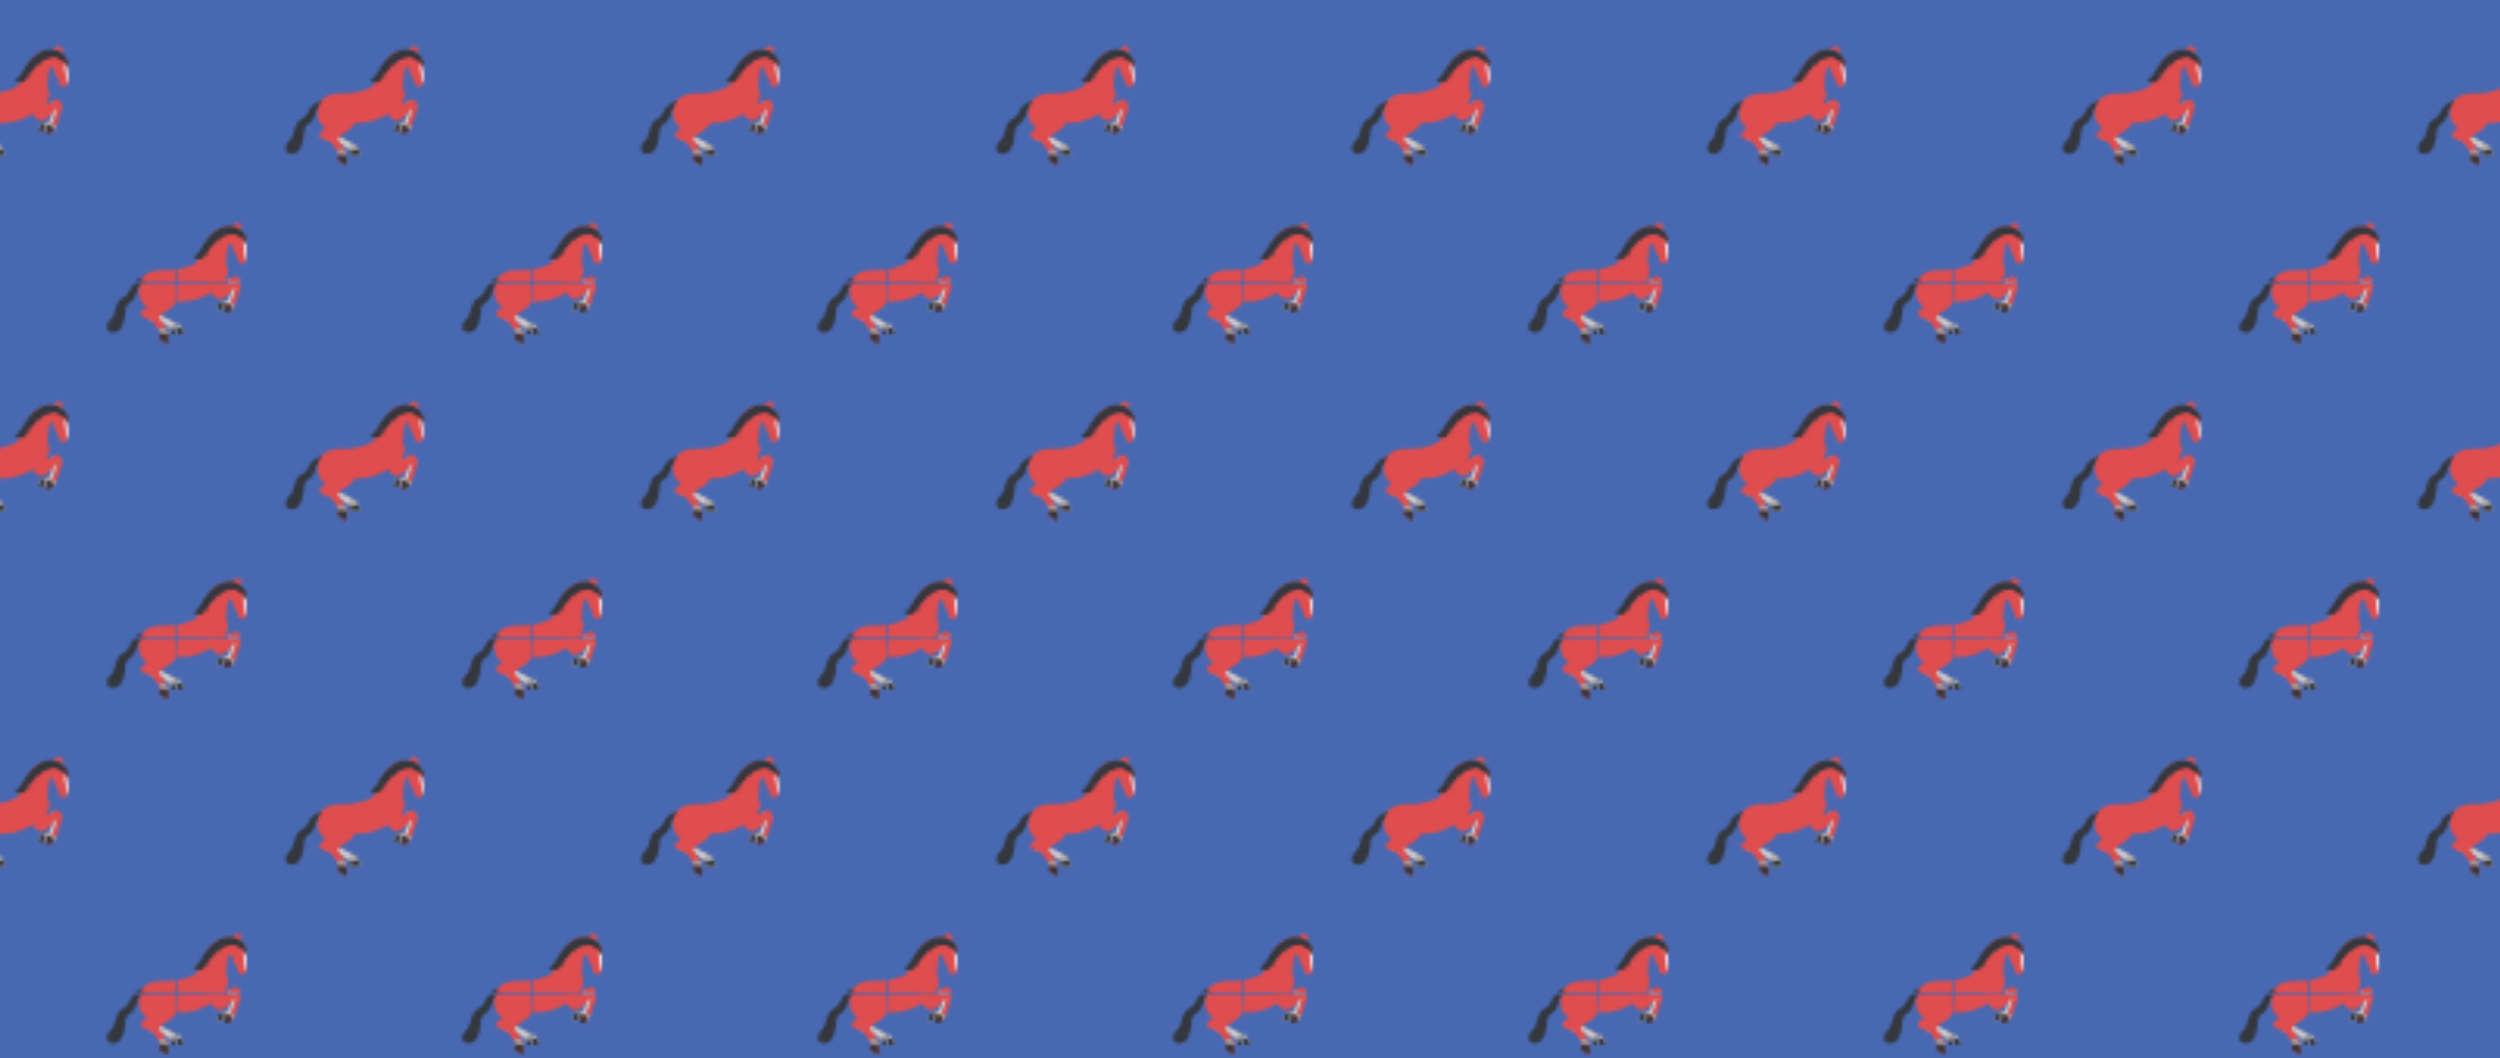 <?xml version="1.0" encoding="UTF-8"?> <svg xmlns="http://www.w3.org/2000/svg" xmlns:xlink="http://www.w3.org/1999/xlink" id="b" viewBox="0 0 801.875 339.41"> <defs> <clipPath id="k"> <path d="M8.224,101.925c.083-.682.744-1.271,1.203-2.044,2.456-4.131,6.039-4.287,6.039-4.287,0,0,1.286-.254,3.58.432,2.294.686,2.931,4.022,2.931,4.022l-.421.231s.549,3.001.456,5.025c-.093,2.024-1.454,2.192-1.454,2.192,0,0-.751.014-.497-1.28l-.164-.064s.002,1.134-.419.997c-.421-.138-.455-.671-.455-.671,0,0,.23-1.359-.453-1.949-.683-.59-1.292-3.083-1.292-3.083,0,0-.024-.368-.393-.487-.37-.119-.801.425-.882.911-.081.486-.367,1.315-.406,2.906-.039,1.591-.197,2.319-.275,2.559s-.602,2.239-.602,2.239c0,0-7.057-3.069-6.496-7.648Z" fill="#df4d4e" stroke-width="0"></path> </clipPath> <clipPath id="q"> <path d="M72.254,56.138l2.364-.745s1.101-.726,1.542.775c0,0,.226,1.256-.457,2.151-.682.895-1.687,4.089-1.687,4.089,0,0-.293.647-.456.787-.163.14-1.656,1.18-2.123,1.279-.467.099-1.181.828-2.406.332l1.043-2.435,1.292.127s.566-.481.92-.442c0,0,.262-.299.657-.762l.972-3.729s-.836.039-1.661-1.427Z" fill="#d1cbca" stroke-width="0"></path> </clipPath> <clipPath id="u"> <path d="M64.917,45.232c.083-.682.744-1.271,1.203-2.044,2.456-4.131,6.039-4.287,6.039-4.287,0,0,1.286-.254,3.58.432,2.294.686,2.931,4.022,2.931,4.022l-.421.231s.549,3.001.456,5.025c-.093,2.024-1.454,2.192-1.454,2.192,0,0-.751.014-.497-1.28l-.164-.064s.002,1.134-.419.997c-.421-.138-.455-.671-.455-.671,0,0,.23-1.359-.453-1.949-.683-.59-1.292-3.083-1.292-3.083,0,0-.024-.368-.393-.487-.37-.119-.801.425-.882.911-.081.486-.367,1.315-.406,2.906-.039,1.591-.197,2.319-.275,2.559s-.602,2.239-.602,2.239c0,0-7.057-3.069-6.496-7.648Z" fill="#df4d4e" stroke-width="0"></path> </clipPath> <clipPath id="w"> <path d="M51.394,63.815l-.471,2.354,5.441,2.904s1.256.863,1.334,1.36c0,0,.927,1.606.797,2.26l-3.314 0s.05-.869.058-1.58l-.662-.829-.411.089s-2.253-2.257-4.473-2.137c0,0-3.316-.144-2.459-2.616,0,0,1.674-4.159,4.159-1.805Z" fill="#d1cbca" stroke-width="0"></path> </clipPath> <clipPath id="aa"> <path d="M53.974,65.055s-2.735,1.515-2.809,2.328c0,0,3.31,4.313,2.719,5.31,0,0,.749,2.367-.182,3.143l-2.634-1.888.641-1.547s-.409-1.337-.719-1.47l-.293.027s-.928-2.509-2.86-3.065c-2.13-.614-2.311-1.219-2.311-1.219,0,0-.817-1.073.878-2.001,1.594-.873,2.795-3.705,2.795-3.705,0,0,2.74-5.728,5.964-4.107.689.346,1.209.954,1.483,1.675.545,1.437,1.04,4.368-2.671,6.519Z" fill="#df4d4e" stroke-width="0"></path> </clipPath> <clipPath id="ac"> <path d="M67.634,52.242s1.97.008,3.529,3.501c0,0,.07.448.922.331.852-.117,2.488-1.233,2.488-1.233,0,0,.597-.546,1.308.182.711.728,1.314,1.438.669,3.468-.645,2.03-1.889,5.521-1.889,5.521l-.536.464s-.837,1.649-2.456,1.124l.299-2.683,1.145.054.455-.474s1.06-1.954,1.471-4.814c0,0-.004-.373-.334.153-.33.526-2.444,3.181-4.002,3.551-1.558.37-2.741-1.089-2.741-1.089,0,0-5.057-8.205-.326-8.056Z" fill="#df4d4e" stroke-width="0"></path> </clipPath> <clipPath id="af"> <path d="M108.087,7.122l-.471,2.354,5.441,2.904s1.256.863,1.334,1.36c0,0,.927,1.606.797,2.26l-3.314 0s.05-.869.058-1.58l-.662-.829-.411.089s-2.253-2.257-4.473-2.137c0,0-3.316-.144-2.459-2.616,0,0,1.674-4.159,4.159-1.805Z" fill="#d1cbca" stroke-width="0"></path> </clipPath> <clipPath id="ai"> <path d="M110.666,8.362s-2.735,1.515-2.809,2.328c0,0,3.31,4.313,2.719,5.31,0,0,.749,2.367-.182,3.143l-2.634-1.888.641-1.547s-.409-1.337-.719-1.47l-.293.027s-.928-2.509-2.86-3.065c-2.13-.614-2.311-1.219-2.311-1.219,0,0-.817-1.073.878-2.001,1.594-.873,2.795-3.705,2.795-3.705,0,0,2.74-5.728,5.964-4.107.689.346,1.209.954,1.483,1.675.545,1.437,1.04,4.368-2.671,6.519Z" fill="#df4d4e" stroke-width="0"></path> </clipPath> <clipPath id="ak"> <path d="M15.561-.555l2.364-.745s1.101-.726,1.542.775c0,0,.226,1.256-.457,2.151-.682.895-1.687,4.089-1.687,4.089,0,0-.293.647-.456.787-.163.14-1.656,1.18-2.123,1.279-.467.099-1.181.828-2.406.332l1.043-2.435,1.292.127s.566-.481.92-.442c0,0,.262-.299.657-.762l.972-3.729s-.836.039-1.661-1.427Z" fill="#d1cbca" stroke-width="0"></path> </clipPath> <clipPath id="am"> <path d="M-5.299,7.122l-.471,2.354L-.328,12.38s1.256.863,1.334,1.36c0,0,.927,1.606.797,2.26l-3.314 0s.05-.869.058-1.58l-.662-.829-.411.089s-2.253-2.257-4.473-2.137c0,0-3.316-.144-2.459-2.616,0,0,1.674-4.159,4.159-1.805Z" fill="#d1cbca" stroke-width="0"></path> </clipPath> <clipPath id="aq"> <path d="M10.941-4.451s1.97.008,3.529,3.501c0,0,.07.448.922.331.852-.117,2.488-1.233,2.488-1.233,0,0,.597-.546,1.308.182.711.728,1.314,1.438.669,3.468-.645,2.03-1.889,5.521-1.889,5.521l-.536.464s-.837,1.649-2.456,1.124l.299-2.683,1.145.054.455-.474s1.06-1.954,1.471-4.814c0,0-.004-.373-.334.153-.33.526-2.444,3.181-4.002,3.551-1.558.37-2.741-1.089-2.741-1.089,0,0-5.057-8.205-.326-8.056Z" fill="#df4d4e" stroke-width="0"></path> </clipPath> <pattern id="d" x="0" y="0" width="113.386" height="113.386" patternTransform="translate(-4616.873 -934.793)" patternUnits="userSpaceOnUse" viewBox="0 0 113.386 113.386"> <rect width="113.386" height="113.386" fill="none" stroke-width="0"></rect> <path id="e" d="M103.504,111.595s-3.883.84-4.775,3.263c-.179.487-.428.946-.73,1.368-.529.742-1.38,1.478-2.123,1.773-1.417.563-2.148,4.145-2.148,4.145,0,0-.512,2.007-1.371,2.545-1.179.738-1.179,2.643-1.179,2.643,0,0,.097,1.931,2.768,1.416s3.09-5.922,3.09-5.922c0,0-.225-2.736,1.513-3.572,1.738-.837,2.639-4.57,2.639-4.57,0,0,.215-1.148,2.06-1.419,2.008-.296.257-1.67.257-1.67Z" fill="#34373d" stroke-width="0"></path> <path id="f" d="M120.446,103.286c-.65,2.912-.952,3.996-2.029,4.307-1.324.382-3.616,1.961-9.041,1.859-5.424-.102-6.57,2.267-6.57,2.267,0,0-2.088,2.725-1.171,5.628.917,2.903,1.528,2.088,2.47,3.413l9.276-1.912s5.095,1.056,12.241-3.79c7.146-4.847,1.926-9.01,1.926-9.01l-4.598-2.299" fill="#df4d4e" stroke-width="0"></path> <g id="g"> <path d="M110.666,121.747s-2.735,1.515-2.809,2.328c0,0,3.31,4.313,2.719,5.31,0,0,.749,2.367-.182,3.143l-2.634-1.888.641-1.547s-.409-1.337-.719-1.47l-.293.027s-.928-2.509-2.86-3.065c-2.13-.614-2.311-1.219-2.311-1.219,0,0-.817-1.073.878-2.001,1.594-.873,2.795-3.705,2.795-3.705,0,0,2.74-5.728,5.964-4.107.689.346,1.209.954,1.483,1.675.545,1.437,1.04,4.368-2.671,6.519Z" fill="#df4d4e"></path> </g> <g id="h"> <path d="M15.561,112.831l2.364-.745s1.101-.726,1.542.775c0,0,.226,1.256-.457,2.151-.682.895-1.687,4.089-1.687,4.089,0,0-.293.647-.456.787-.163.14-1.656,1.18-2.123,1.279-.467.099-1.181.828-2.406.332l1.043-2.435,1.292.127s.566-.481.92-.442c0,0,.262-.299.657-.762l.972-3.729s-.836.039-1.661-1.427Z" fill="#d1cbca"></path> </g> <g id="i"> <path d="M19.695,96.316l1.195-1.381s-1.204-.415-1.697.202c-.493.617-.588.827-.588.827l1.091.352Z" fill="#df4d4e" stroke-width="0"></path> <path d="M17.346,95.799s.578-1.794,2.255-1.681l-.73,1.932-1.525-.251Z" fill="#df4d4e" stroke-width="0"></path> </g> <g id="j"> <path d="M8.224,101.925c.083-.682.744-1.271,1.203-2.044,2.456-4.131,6.039-4.287,6.039-4.287,0,0,1.286-.254,3.58.432,2.294.686,2.931,4.022,2.931,4.022l-.421.231s.549,3.001.456,5.025c-.093,2.024-1.454,2.192-1.454,2.192,0,0-.751.014-.497-1.28l-.164-.064s.002,1.134-.419.997c-.421-.138-.455-.671-.455-.671,0,0,.23-1.359-.453-1.949-.683-.59-1.292-3.083-1.292-3.083,0,0-.024-.368-.393-.487-.37-.119-.801.425-.882.911-.081.486-.367,1.315-.406,2.906-.039,1.591-.197,2.319-.275,2.559s-.602,2.239-.602,2.239c0,0-7.057-3.069-6.496-7.648Z" fill="#df4d4e"></path> <g clip-path="url(#k)"> <path d="M21.804,106.977l-1.005-6.44s.621-.791,1.048.104c.428.895.357,4.499.357,4.499l-.028,1.961-.432.542.059-.667Z" fill="#fff" stroke-width="0"></path> </g> </g> <path id="l" d="M7.06,103.286c-.65,2.912-.952,3.996-2.029,4.307-1.324.382-3.616,1.961-9.041,1.859-5.424-.102-6.57,2.267-6.57,2.267,0,0-2.088,2.725-1.171,5.628.917,2.903,1.528,2.088,2.47,3.413L-.005,118.847s5.095,1.056,12.241-3.79c7.146-4.847,1.926-9.01,1.926-9.01l-4.598-2.299" fill="#df4d4e" stroke-width="0"></path> <g id="m"> <path d="M9.154,102.726s-.021,4.943-4.402,2.646c0,0,1.221-.303,3.002-3.366,1.781-3.063,1.4.72,1.4.72Z" fill="#34373d" stroke-width="0"></path> <path d="M12.061,99.135s.222,1.746-1.357,2.884-1.323,2.995-1.323,2.995c0,0-1.08-1.22-.484-2.998.596-1.778,1.986-4.383,3.165-2.882Z" fill="#34373d" stroke-width="0"></path> <path d="M14.975,98.039s-1.696.321-1.917,2.364c-.003.025-.038.028-.044.004-.117-.502-.48-2.326.282-2.985.887-.766,1.678.617,1.678.617Z" fill="#34373d" stroke-width="0"></path> <path d="M14.135,98.085s-1.392,1.392-1.37,2.352c.022.96-.933-1.699-.22-2.619s1.761-.371,1.59.267Z" fill="#34373d" stroke-width="0"></path> <path d="M21.926,99.675s-.646.398-3.393-1.608c0,0-1.37-1.114-2.584-.443,0,0,.544-2.855,3.346-1.465,2.532,1.256,2.35,2.663,2.631,3.516Z" fill="#34373d" stroke-width="0"></path> <path d="M21.615,98.735s.953,1.536.035,2.426l-.359-1.754.324-.673Z" fill="#34373d" stroke-width="0"></path> <path d="M7.962,101.71s4.19-8.453,10.924-5.772l.034,1.775s-6.631.009-9.316,5.153l-1.642-1.156Z" fill="#34373d" stroke-width="0"></path> </g> <g id="n"> <path d="M-2.719,121.747s-2.735,1.515-2.809,2.328c0,0,3.31,4.313,2.719,5.31,0,0,.749,2.367-.182,3.143l-2.634-1.888.641-1.547s-.409-1.337-.719-1.47l-.293.027s-.928-2.509-2.86-3.065c-2.13-.614-2.311-1.219-2.311-1.219,0,0-.817-1.073.878-2.001,1.594-.873,2.795-3.705,2.795-3.705,0,0,2.74-5.728,5.964-4.107.689.346,1.209.954,1.483,1.675.545,1.437,1.04,4.368-2.671,6.519Z" fill="#df4d4e"></path> </g> <g id="o"> <path d="M10.941,108.935s1.97.008,3.529,3.501c0,0,.07.448.922.331.852-.117,2.488-1.233,2.488-1.233,0,0,.597-.546,1.308.182.711.728,1.314,1.438.669,3.468-.645,2.03-1.889,5.521-1.889,5.521l-.536.464s-.837,1.649-2.456,1.124l.299-2.683,1.145.054.455-.474s1.06-1.954,1.471-4.814c0,0-.004-.373-.334.153-.33.526-2.444,3.181-4.002,3.551-1.558.37-2.741-1.089-2.741-1.089,0,0-5.057-8.205-.326-8.056Z" fill="#df4d4e"></path> </g> <g id="p"> <path d="M72.254,56.138l2.364-.745s1.101-.726,1.542.775c0,0,.226,1.256-.457,2.151-.682.895-1.687,4.089-1.687,4.089,0,0-.293.647-.456.787-.163.14-1.656,1.18-2.123,1.279-.467.099-1.181.828-2.406.332l1.043-2.435,1.292.127s.566-.481.92-.442c0,0,.262-.299.657-.762l.972-3.729s-.836.039-1.661-1.427Z" fill="#d1cbca"></path> <g clip-path="url(#q)"> <polygon points="72.092 61.712 73.403 64.031 71.189 65.373 71.238 62.083 72.092 61.712" fill="#a59f9b" stroke-width="0"></polygon> <polygon points="71.358 62.104 71.294 64.862 70.563 65.36 68.059 65.287 68.984 63.397 69.898 61.89 71.358 62.104" fill="#34373d" stroke-width="0"></polygon> </g> </g> <path id="r" d="M46.811,54.902s-3.883.84-4.775,3.263c-.179.487-.428.946-.73,1.368-.529.742-1.38,1.478-2.123,1.773-1.417.563-2.148,4.145-2.148,4.145,0,0-.512,2.007-1.371,2.545-1.179.738-1.179,2.643-1.179,2.643,0,0,.097,1.931,2.768,1.416s3.09-5.922,3.09-5.922c0,0-.225-2.736,1.513-3.572,1.738-.837,2.639-4.57,2.639-4.57,0,0,.215-1.148,2.06-1.419,2.008-.296.257-1.67.257-1.67Z" fill="#34373d" stroke-width="0"></path> <g id="s"> <path d="M76.388,39.623l1.195-1.381s-1.204-.415-1.697.202c-.493.617-.588.827-.588.827l1.091.352Z" fill="#df4d4e" stroke-width="0"></path> <path d="M74.039,39.106s.578-1.794,2.255-1.681l-.73,1.932-1.525-.251Z" fill="#df4d4e" stroke-width="0"></path> </g> <g id="t"> <path d="M64.917,45.232c.083-.682.744-1.271,1.203-2.044,2.456-4.131,6.039-4.287,6.039-4.287,0,0,1.286-.254,3.58.432,2.294.686,2.931,4.022,2.931,4.022l-.421.231s.549,3.001.456,5.025c-.093,2.024-1.454,2.192-1.454,2.192,0,0-.751.014-.497-1.28l-.164-.064s.002,1.134-.419.997c-.421-.138-.455-.671-.455-.671,0,0,.23-1.359-.453-1.949-.683-.59-1.292-3.083-1.292-3.083,0,0-.024-.368-.393-.487-.37-.119-.801.425-.882.911-.081.486-.367,1.315-.406,2.906-.039,1.591-.197,2.319-.275,2.559s-.602,2.239-.602,2.239c0,0-7.057-3.069-6.496-7.648Z" fill="#df4d4e"></path> <g clip-path="url(#u)"> <path d="M78.497,50.284l-1.005-6.44s.621-.791,1.048.104c.428.895.357,4.499.357,4.499l-.028,1.961-.432.542.059-.667Z" fill="#fff" stroke-width="0"></path> </g> </g> <g id="v"> <path d="M51.394,63.815l-.471,2.354,5.441,2.904s1.256.863,1.334,1.36c0,0,.927,1.606.797,2.26l-3.314 0s.05-.869.058-1.58l-.662-.829-.411.089s-2.253-2.257-4.473-2.137c0,0-3.316-.144-2.459-2.616,0,0,1.674-4.159,4.159-1.805Z" fill="#d1cbca"></path> <g clip-path="url(#w)"> <polygon points="54.743 71.226 58.08 70.295 59.247 72.143 58.08 73.397 55.1 73.753 54.743 71.226" fill="#34373d" stroke-width="0"></polygon> <polygon points="57.362 67.992 53.768 70.951 54.743 71.226 58.962 70.08 57.362 67.992" fill="#a59f9b" stroke-width="0"></polygon> </g> </g> <path id="x" d="M63.753,46.593c-.65,2.912-.952,3.996-2.029,4.307-1.324.382-3.616,1.961-9.041,1.859-5.424-.102-6.57,2.267-6.57,2.267,0,0-2.088,2.725-1.171,5.628.917,2.903,1.528,2.088,2.47,3.413l9.276-1.912s5.095,1.056,12.241-3.79c7.146-4.847,1.926-9.01,1.926-9.01l-4.598-2.299" fill="#df4d4e" stroke-width="0"></path> <g id="y"> <path d="M65.847,46.033s-.021,4.943-4.402,2.646c0,0,1.221-.303,3.002-3.366,1.781-3.063,1.4.72,1.4.72Z" fill="#34373d" stroke-width="0"></path> <path d="M68.754,42.442s.222,1.746-1.357,2.884-1.323,2.995-1.323,2.995c0,0-1.08-1.22-.484-2.998.596-1.778,1.986-4.383,3.165-2.882Z" fill="#34373d" stroke-width="0"></path> <path d="M71.668,41.346s-1.696.321-1.917,2.364c-.003.025-.038.028-.044.004-.117-.502-.48-2.326.282-2.985.887-.766,1.678.617,1.678.617Z" fill="#34373d" stroke-width="0"></path> <path d="M70.828,41.392s-1.392,1.392-1.37,2.352c.022.96-.933-1.699-.22-2.619s1.761-.371,1.59.267Z" fill="#34373d" stroke-width="0"></path> <path d="M78.619,42.982s-.646.398-3.393-1.608c0,0-1.37-1.114-2.584-.443,0,0,.544-2.855,3.346-1.465,2.532,1.256,2.35,2.663,2.631,3.516Z" fill="#34373d" stroke-width="0"></path> <path d="M78.308,42.042s.953,1.536.035,2.426l-.359-1.754.324-.673Z" fill="#34373d" stroke-width="0"></path> <path d="M64.655,45.017s4.19-8.453,10.924-5.772l.034,1.775s-6.631.009-9.316,5.153l-1.642-1.156Z" fill="#34373d" stroke-width="0"></path> </g> <g id="z"> <path d="M53.974,65.055s-2.735,1.515-2.809,2.328c0,0,3.31,4.313,2.719,5.31,0,0,.749,2.367-.182,3.143l-2.634-1.888.641-1.547s-.409-1.337-.719-1.47l-.293.027s-.928-2.509-2.86-3.065c-2.13-.614-2.311-1.219-2.311-1.219,0,0-.817-1.073.878-2.001,1.594-.873,2.795-3.705,2.795-3.705,0,0,2.74-5.728,5.964-4.107.689.346,1.209.954,1.483,1.675.545,1.437,1.04,4.368-2.671,6.519Z" fill="#df4d4e"></path> <g clip-path="url(#aa)"> <polygon points="53.823 70.672 50.329 70.992 51.171 72.549 54.357 72.93 53.823 70.672" fill="#a59f9b" stroke-width="0"></polygon> <polygon points="51.182 72.341 54.249 72.693 54.166 75.469 53.297 75.966 49.672 73.563 51.182 72.341" fill="#34373d" stroke-width="0"></polygon> </g> </g> <g id="ab"> <path d="M67.634,52.242s1.97.008,3.529,3.501c0,0,.07.448.922.331.852-.117,2.488-1.233,2.488-1.233,0,0,.597-.546,1.308.182.711.728,1.314,1.438.669,3.468-.645,2.03-1.889,5.521-1.889,5.521l-.536.464s-.837,1.649-2.456,1.124l.299-2.683,1.145.054.455-.474s1.06-1.954,1.471-4.814c0,0-.004-.373-.334.153-.33.526-2.444,3.181-4.002,3.551-1.558.37-2.741-1.089-2.741-1.089,0,0-5.057-8.205-.326-8.056Z" fill="#df4d4e"></path> <g clip-path="url(#ac)"> <polygon points="73.436 62.427 75.076 63.307 74.916 64.067 74.146 65.029 73.093 63.628 72.901 62.634 73.436 62.427" fill="#a59f9b" stroke-width="0"></polygon> <polygon points="72.321 61.725 74.549 65.213 72.17 66.417 70.378 65.074 71.415 62.418 72.321 61.725" fill="#34373d" stroke-width="0"></polygon> </g> </g> <path id="ad" d="M103.504-1.791s-3.883.84-4.775,3.263c-.179.487-.428.946-.73,1.368-.529.742-1.38,1.478-2.123,1.773-1.417.563-2.148,4.145-2.148,4.145,0,0-.512,2.007-1.371,2.545-1.179.738-1.179,2.643-1.179,2.643,0,0,.097,1.931,2.768,1.416s3.09-5.922,3.09-5.922c0,0-.225-2.736,1.513-3.572,1.738-.837,2.639-4.57,2.639-4.57,0,0,.215-1.148,2.06-1.419,2.008-.296.257-1.67.257-1.67Z" fill="#34373d" stroke-width="0"></path> <g id="ae"> <path d="M108.087,7.122l-.471,2.354,5.441,2.904s1.256.863,1.334,1.36c0,0,.927,1.606.797,2.26l-3.314 0s.05-.869.058-1.58l-.662-.829-.411.089s-2.253-2.257-4.473-2.137c0,0-3.316-.144-2.459-2.616,0,0,1.674-4.159,4.159-1.805Z" fill="#d1cbca"></path> <g clip-path="url(#af)"> <polygon points="111.436 14.533 114.773 13.603 115.94 15.45 114.773 16.704 111.793 17.06 111.436 14.533" fill="#34373d" stroke-width="0"></polygon> <polygon points="114.054 11.3 110.461 14.258 111.436 14.533 115.655 13.388 114.054 11.3" fill="#a59f9b" stroke-width="0"></polygon> </g> </g> <path id="ag" d="M120.446-10.1c-.65,2.912-.952,3.996-2.029,4.307-1.324.382-3.616,1.961-9.041,1.859-5.424-.102-6.57,2.267-6.57,2.267,0,0-2.088,2.725-1.171,5.628.917,2.903,1.528,2.088,2.47,3.413l9.276-1.912s5.095,1.056,12.241-3.79c7.146-4.847,1.926-9.01,1.926-9.01l-4.598-2.299" fill="#df4d4e" stroke-width="0"></path> <g id="ah"> <path d="M110.666,8.362s-2.735,1.515-2.809,2.328c0,0,3.31,4.313,2.719,5.31,0,0,.749,2.367-.182,3.143l-2.634-1.888.641-1.547s-.409-1.337-.719-1.47l-.293.027s-.928-2.509-2.86-3.065c-2.13-.614-2.311-1.219-2.311-1.219,0,0-.817-1.073.878-2.001,1.594-.873,2.795-3.705,2.795-3.705,0,0,2.74-5.728,5.964-4.107.689.346,1.209.954,1.483,1.675.545,1.437,1.04,4.368-2.671,6.519Z" fill="#df4d4e"></path> <g clip-path="url(#ai)"> <polygon points="110.516 13.979 107.021 14.299 107.864 15.857 111.05 16.237 110.516 13.979" fill="#a59f9b" stroke-width="0"></polygon> <polygon points="107.875 15.648 110.942 16 110.859 18.776 109.989 19.273 106.365 16.87 107.875 15.648" fill="#34373d" stroke-width="0"></polygon> </g> </g> <g id="aj"> <path d="M15.561-.555l2.364-.745s1.101-.726,1.542.775c0,0,.226,1.256-.457,2.151-.682.895-1.687,4.089-1.687,4.089,0,0-.293.647-.456.787-.163.14-1.656,1.18-2.123,1.279-.467.099-1.181.828-2.406.332l1.043-2.435,1.292.127s.566-.481.92-.442c0,0,.262-.299.657-.762l.972-3.729s-.836.039-1.661-1.427Z" fill="#d1cbca"></path> <g clip-path="url(#ak)"> <polygon points="15.399 5.019 16.71 7.339 14.496 8.681 14.545 5.39 15.399 5.019" fill="#a59f9b" stroke-width="0"></polygon> <polygon points="14.665 5.411 14.601 8.169 13.87 8.667 11.366 8.594 12.291 6.704 13.206 5.197 14.665 5.411" fill="#34373d" stroke-width="0"></polygon> </g> </g> <g id="al"> <path d="M-5.299,7.122l-.471,2.354L-.328,12.38s1.256.863,1.334,1.36c0,0,.927,1.606.797,2.26l-3.314 0s.05-.869.058-1.58l-.662-.829-.411.089s-2.253-2.257-4.473-2.137c0,0-3.316-.144-2.459-2.616,0,0,1.674-4.159,4.159-1.805Z" fill="#d1cbca"></path> <g clip-path="url(#am)"> <polygon points="-1.949 14.533 1.387 13.603 2.554 15.45 1.387 16.704 -1.593 17.06 -1.949 14.533" fill="#34373d" stroke-width="0"></polygon> <polygon points=".669 11.3 -2.925 14.258 -1.949 14.533 2.269 13.388 .669 11.3" fill="#a59f9b" stroke-width="0"></polygon> </g> </g> <path id="an" d="M7.06-10.1c-.65,2.912-.952,3.996-2.029,4.307-1.324.382-3.616,1.961-9.041,1.859-5.424-.102-6.57,2.267-6.57,2.267,0,0-2.088,2.725-1.171,5.628.917,2.903,1.528,2.088,2.47,3.413L-.005,5.462s5.095,1.056,12.241-3.79c7.146-4.847,1.926-9.01,1.926-9.01l-4.598-2.299" fill="#df4d4e" stroke-width="0"></path> <g id="ao"> <path d="M-2.719,8.362s-2.735,1.515-2.809,2.328c0,0,3.31,4.313,2.719,5.31,0,0,.749,2.367-.182,3.143l-2.634-1.888.641-1.547s-.409-1.337-.719-1.47l-.293.027s-.928-2.509-2.86-3.065c-2.13-.614-2.311-1.219-2.311-1.219,0,0-.817-1.073.878-2.001,1.594-.873,2.795-3.705,2.795-3.705C-7.495,4.276-4.755-1.452-1.531.168-.843.515-.322,1.122-.049,1.843c.545,1.437,1.04,4.368-2.671,6.519Z" fill="#df4d4e"></path> </g> <g id="ap"> <path d="M10.941-4.451s1.97.008,3.529,3.501c0,0,.07.448.922.331.852-.117,2.488-1.233,2.488-1.233,0,0,.597-.546,1.308.182.711.728,1.314,1.438.669,3.468-.645,2.03-1.889,5.521-1.889,5.521l-.536.464s-.837,1.649-2.456,1.124l.299-2.683,1.145.054.455-.474s1.06-1.954,1.471-4.814c0,0-.004-.373-.334.153-.33.526-2.444,3.181-4.002,3.551-1.558.37-2.741-1.089-2.741-1.089,0,0-5.057-8.205-.326-8.056Z" fill="#df4d4e"></path> <g clip-path="url(#aq)"> <polygon points="16.743 5.734 18.383 6.614 18.223 7.374 17.453 8.336 16.4 6.935 16.209 5.941 16.743 5.734" fill="#a59f9b" stroke-width="0"></polygon> <polygon points="15.628 5.033 17.856 8.52 15.477 9.724 13.685 8.382 14.722 5.725 15.628 5.033" fill="#34373d" stroke-width="0"></polygon> </g> </g> </pattern> </defs> <g id="c"> <rect width="801.875" height="339.41" fill="#4869b2" stroke-width="0"></rect> <rect width="801.875" height="339.41" fill="url(#d)" stroke-width="0"></rect> </g> </svg> 